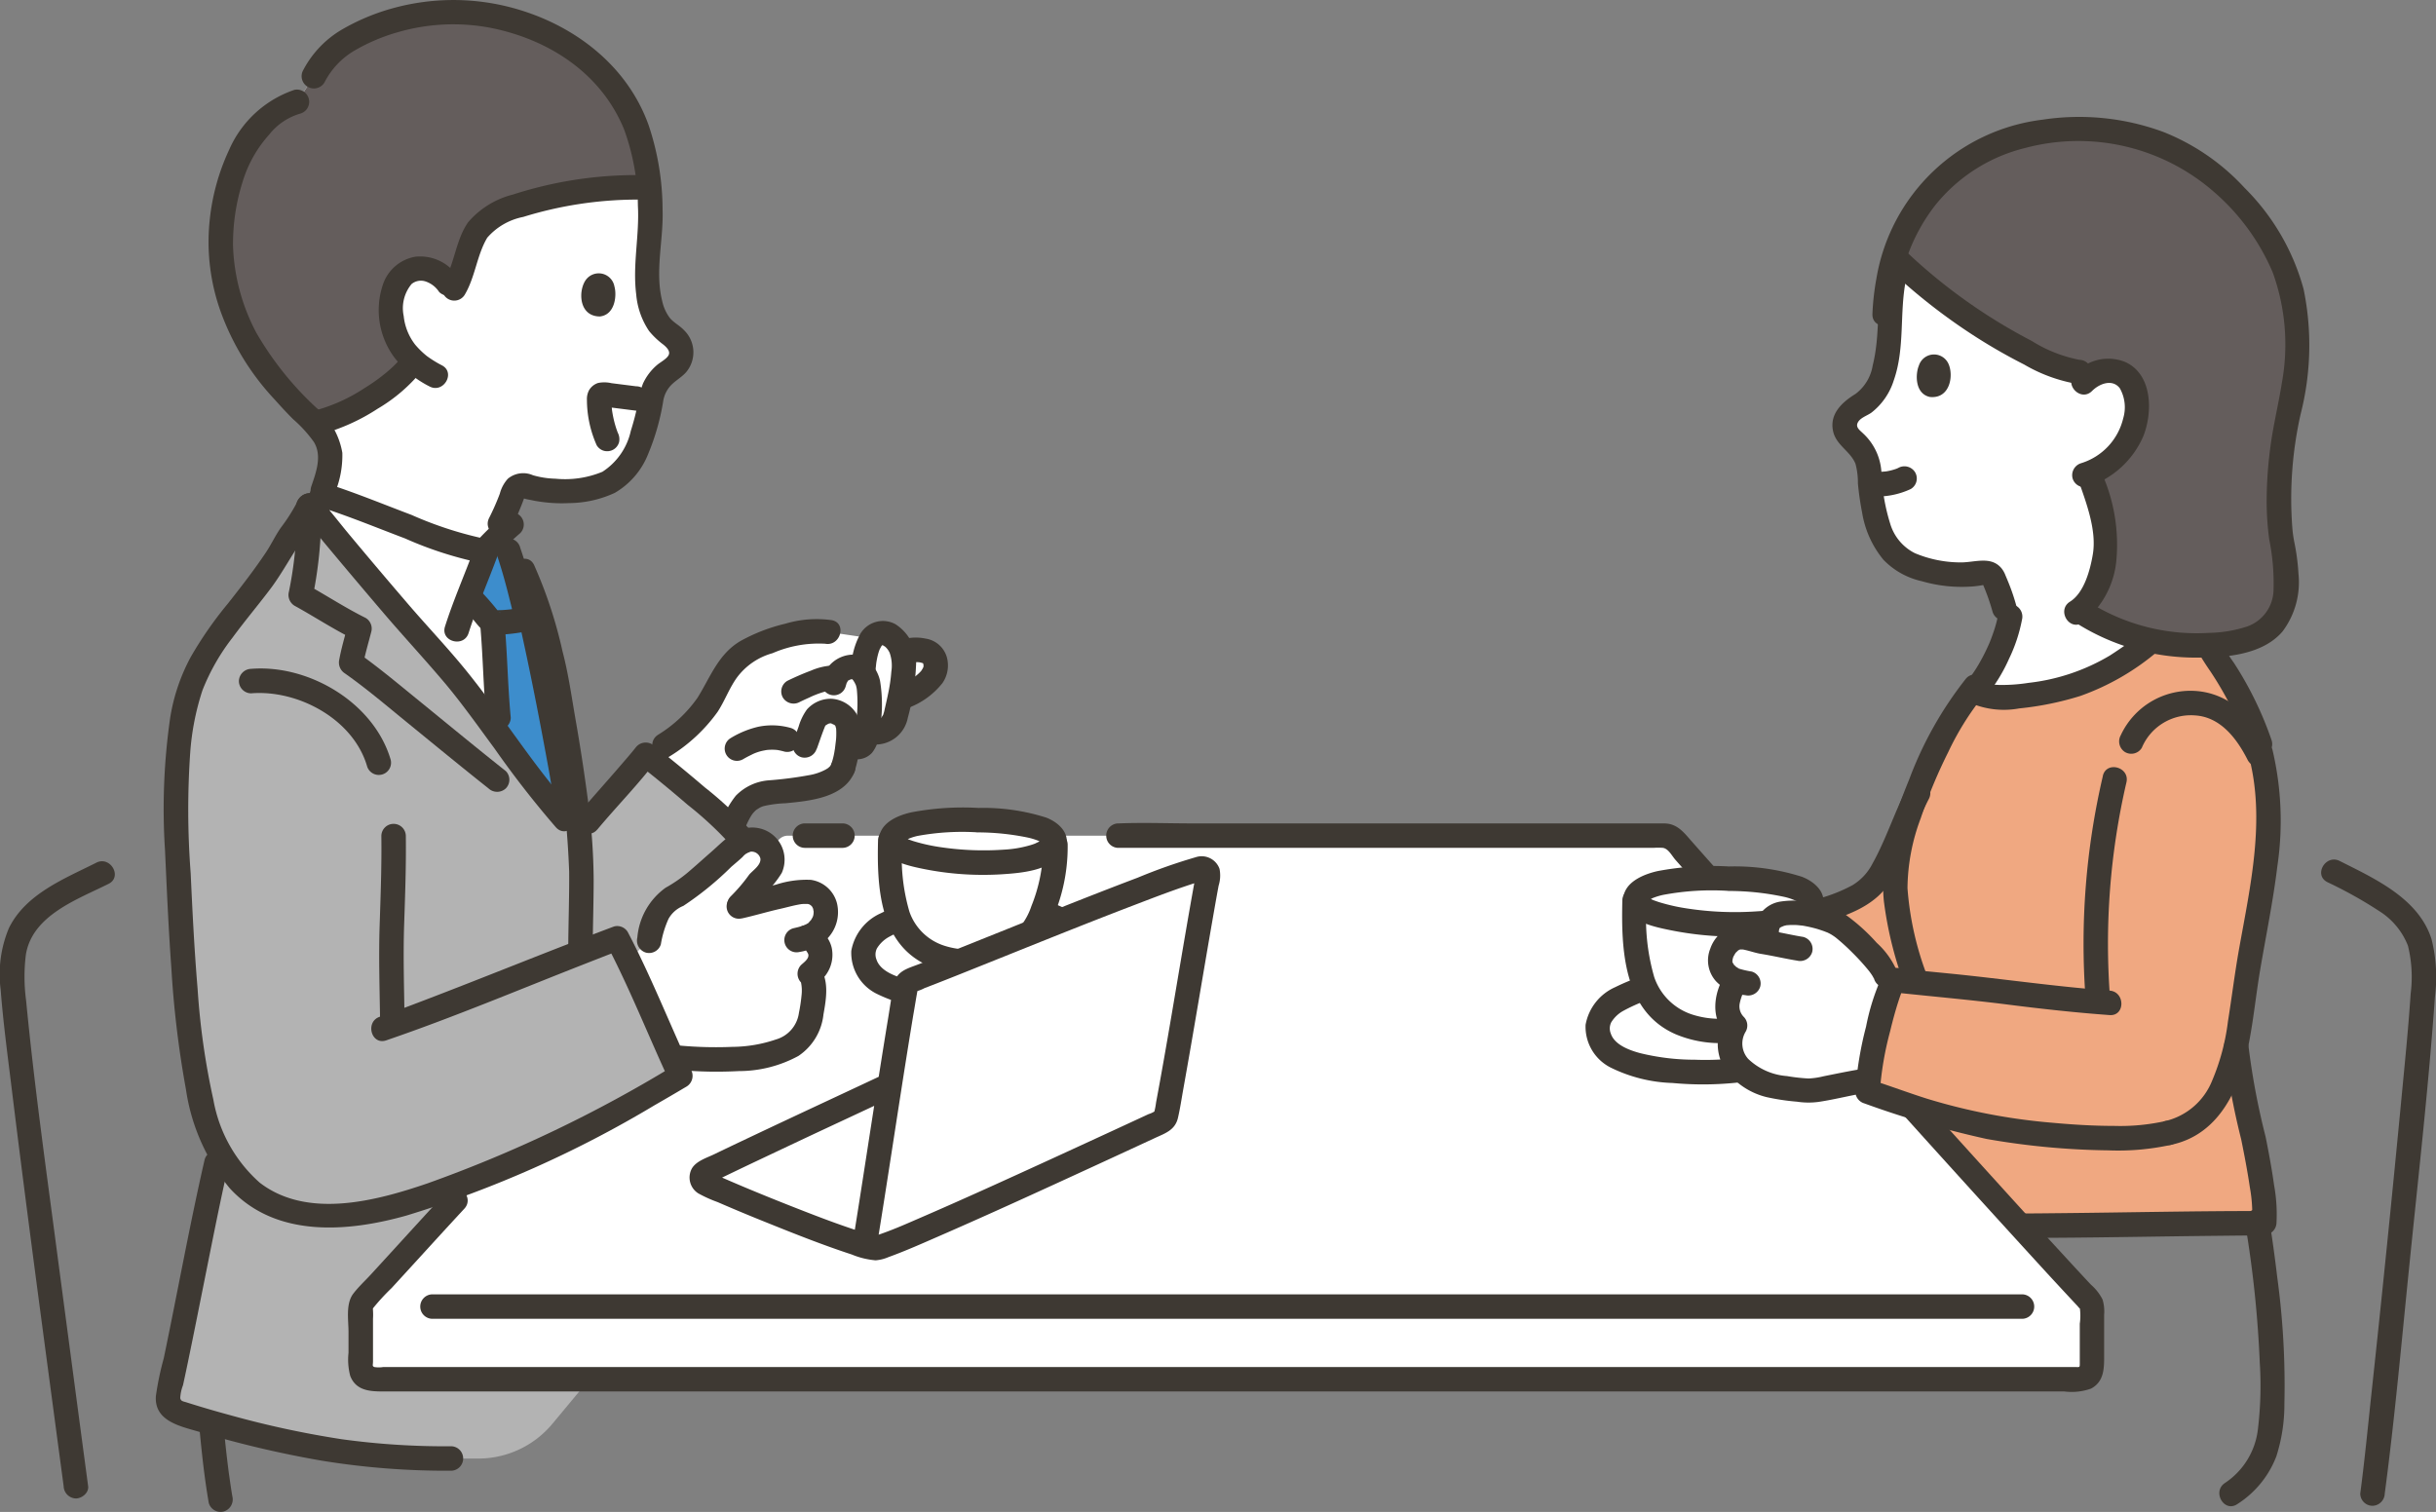 <svg id="グループ_124" data-name="グループ 124" xmlns="http://www.w3.org/2000/svg" width="163.923" height="101.759" viewBox="0 0 163.923 101.759">
  <rect x="0" y="0" width="163.923" height="101.759" fill="#808080" stroke="none"/>
  <path id="パス_1794" data-name="パス 1794" d="M105.721,129.14a60.5,60.5,0,0,0-6.6-5.815c-.457.609-3.295,3.809-3.835,4.462l-.628.759c.121,2.338.084,6.125.079,7.884v.21c1.162-.455,2.054-.8,2.472-.958.4.763.958,1.961,1.569,3.315l.576-3.14a6.4,6.4,0,0,1,.856-2.326c.395-.5,1.121-.713,1.618-1.1,1-.791,1.906-1.676,2.885-2.479a4.921,4.921,0,0,1,1.008-.806" transform="translate(-55.676 -72.537)" fill="#b3b3b3"/>
  <path id="パス_1795" data-name="パス 1795" d="M119.066,112.346c-.393,1.148-2.425,1.467-4.657,1.628-2.027.146-2.316,1.307-2.783,2.308l-.052.114c-1.537-1.515-4.322-3.788-5.589-4.784l1.028-.767c3.978-2.68,2.821-3.734,4.965-5.89a10,10,0,0,1,6.1-1.754l2.934.436a.9.9,0,0,1,.788-.376c.5.029,1.073.622,1.273,1.318l.121-.058c.31-.149,1.709-.276,2.005.427.6,1.43-1.463,2.344-2.163,2.651l-.172.089c-.077.385-.166.761-.248,1.126a1.273,1.273,0,0,1-1.9.934c-.027.194-.058.39-.089.586a.64.64,0,0,1-.675.612l-.566-.163a6.274,6.274,0,0,1-.315,1.562" transform="translate(-62.336 -60.667)" fill="#fff"/>
  <path id="パス_1796" data-name="パス 1796" d="M324.339,65.827c-.662,1.564-5,4.339-5.5,4.6-2.133,1.1-7.516,2.2-8.678,1.143a11.459,11.459,0,0,0,2.286-4.461l-.271-1.071a15.449,15.449,0,0,0-.722-2.018.645.645,0,0,0-.751-.4,8.931,8.931,0,0,1-4.769-.519,3.705,3.705,0,0,1-1.983-1.942,7.806,7.806,0,0,1-.576-1.894,18.484,18.484,0,0,1-.311-2.807,2.976,2.976,0,0,0-.637-1.279c-.5-.572-1.318-1.03-.865-1.983a1.809,1.809,0,0,1,.848-.8c1.8-.908,1.957-3.6,2.072-5.536a13.549,13.549,0,0,1,.546-4.214,37.926,37.926,0,0,0,9.867,6.745,6.693,6.693,0,0,0,2.322.738l1.11.082a2.085,2.085,0,0,1,.377-.12,1.85,1.85,0,0,1,1.557.29,2.708,2.708,0,0,1,.822,2.265l3.259,13.188Z" transform="translate(-177.29 -25.08)" fill="#fff"/>
  <path id="パス_1797" data-name="パス 1797" d="M46.536,210.013a43.2,43.2,0,0,1-7.619-.5,72.336,72.336,0,0,1-10.765-2.588,1.031,1.031,0,0,1-.673-1.246c.709-3.006,2.293-11.474,3.217-15.51H54.314l1.716,14.242-2.713,3.263a6.493,6.493,0,0,1-4.993,2.342H46.536Z" transform="translate(-16.144 -111.849)" fill="#b3b3b3"/>
  <path id="パス_1798" data-name="パス 1798" d="M325.1,127.985c.278-1.315.429-2.65.593-3.783.736-5.09,2.429-10.722,1.052-15.805,0,0-.314-1.16-.509-1.888-1.325-3.216-3.609-5.8-4.328-8.069l-.1-.306-.14.332c-.662,1.564-5,4.339-5.5,4.6-2.2,1.138-7.857,2.266-8.778,1.035a29.787,29.787,0,0,0-4.431,8.84.717.717,0,0,0-.17.131,27.714,27.714,0,0,1-1.654,3.533,4.172,4.172,0,0,1-1.806,1.6,14.068,14.068,0,0,1-2.029.766l-.411.13,1.361.8c.893.526,3.087,2.763,3.263,3.478l.066.269.51.039c.51.056,1,.106,1.478.154l.215,8.516,7,7.853h4.068c2.1,0,9.618-.162,11.66-.162l.474-.033c.228-2.081-1.357-8.38-1.719-10.472a12.364,12.364,0,0,1-.168-1.559Z" transform="translate(-174.621 -57.72)" fill="#f0a881"/>
  <path id="パス_1799" data-name="パス 1799" d="M68.43,157.835c6.961-7.58,15.208-16.714,18.611-20.955a.826.826,0,0,1,.645-.311H146.7a.821.821,0,0,1,.642.307c5.285,6.588,22.278,25,27.955,31.03a.667.667,0,0,1,.147.359c0,.747,0,3.009,0,4.064a.82.82,0,0,1-.818.828H59.764a.821.821,0,0,1-.821-.829c.01-1.24,0-3.212.006-4.068a.646.646,0,0,1,.139-.356c2.025-2.149,5.486-5.871,9.342-10.071Z" transform="translate(-34.668 -80.325)" fill="#fff"/>
  <path id="パス_1800" data-name="パス 1800" d="M48.6,128.012c-.88.337-1.787.666-2.729.989-6.012,2.06-12.707,2.83-15.143-5.172-1.345-4.416-1.66-12.7-1.889-17.64A37.4,37.4,0,0,1,29.3,96.142c.014-.089.125-.428.211-.726,1.056-3.687,4.206-6.309,6.144-9.521.366-.946,1.508-2.106,2.036-3.309-.272-.336,5.582,6.794,9.267,10.856,1.887,2.081,5.8,7.913,7.928,10.23l1.022.932c.205,2.326.049,5.871.042,7.858,0,0,0,.078.005.208,1.159-.453,2.049-.8,2.466-.956.978,1.855,2.861,6.279,4.255,9.268A88.8,88.8,0,0,1,48.6,128.012Z" transform="translate(-16.886 -48.568)" fill="#b3b3b3"/>
  <path id="パス_1801" data-name="パス 1801" d="M62.107,94.527c-.663-.873-1.26-1.625-1.731-2.144-3.011-3.319-7.47-8.687-8.851-10.355.2-.567.419-1.176.469-1.254,2.855.894,8.739,3.46,11,3.824q.537-.6,1.123-1.152l.4,1.144c.128.367.27.834.418,1.36h.6a29.565,29.565,0,0,1,1.975,6.139c.568,3.127,1.311,6.908,1.819,11.639L68.3,102.614c-1.6-1.74-4.2-5.46-6.2-8.087Z" transform="translate(-30.305 -47.51)" fill="#fff"/>
  <path id="パス_1802" data-name="パス 1802" d="M41.218,8.017c-1.05.262-1.733.689-2.952,2.2a10.151,10.151,0,0,0-1.889,4.538c-.979,3.921.357,9.1,3.932,12.752.65.837,1.757,1.733,2.544,2.716a2.876,2.876,0,0,1,.6,1.8,9.808,9.808,0,0,1-.608,2.392c2.832.876,8.792,3.48,11.066,3.844.533-1.037.932-1.81.932-1.81a19.756,19.756,0,0,0,.963-2.268.65.65,0,0,1,.8-.313,8.993,8.993,0,0,0,4.832.053,3.734,3.734,0,0,0,2.217-1.7,7.887,7.887,0,0,0,.8-1.825,18.6,18.6,0,0,0,.648-2.771,3,3,0,0,1,.791-1.2c.568-.512,1.442-.872,1.1-1.88a1.824,1.824,0,0,0-.752-.905c-1.7-1.125-1.525-3.833-1.408-5.786a14.533,14.533,0,0,0,.1-3.172,15.377,15.377,0,0,0-.167-1.854,20.775,20.775,0,0,0-.55-2.5,9.823,9.823,0,0,0-1.183-2.5c-1.684-2.96-5.03-4.832-8.482-5.548A14.206,14.206,0,0,0,44.108,4.194a5.539,5.539,0,0,0-1.77,2.1l-1.12,1.723Z" transform="translate(-21.212 -1.166)" fill="#fff"/>
  <path id="パス_1803" data-name="パス 1803" d="M81.855,104.879c-.94-1.183-2.027-2.658-3.085-4.091-.334-2.364-.361-5.216-.533-7.261,0,0-.016-.186-.037-.434-.25-.146-1.19-1.382-1.427-1.576l-.132-.155c.5-1.319,1.068-2.75,1.249-3.29q.472-.5.976-.975l.424,1.212c.294.841.659,2.2,1.009,3.591.163.009.292.019.292.019.427,1.847,2.394,11.393,2.485,12.674,0,0,.068.943.135,1.886l-.135-.147c-.362-.394-.775-.89-1.221-1.452Z" transform="translate(-45.077 -51.227)" fill="#3d8dcc"/>
  <path id="パス_1804" data-name="パス 1804" d="M36.278,19.725a11.937,11.937,0,0,1,.1-4.968,10.151,10.151,0,0,1,1.889-4.538c1.219-1.511,1.9-1.938,2.952-2.2l.228-.35L42.338,6.3a5.532,5.532,0,0,1,1.77-2.1A14.21,14.21,0,0,1,54.557,2.271c3.452.716,6.8,2.588,8.482,5.548a12.194,12.194,0,0,1,1.183,2.5l.55,2.5a8.858,8.858,0,0,1,.12.967c-3.034-.128-9.315.708-11.227,2.47-.975.974-1.032,3.07-1.981,4.475a2.863,2.863,0,0,0-1.462-1.361,1.862,1.862,0,0,0-1.592.1,2.729,2.729,0,0,0-1.094,2.167,4.679,4.679,0,0,0,1.532,3.833l-.141.192A13.525,13.525,0,0,1,42.59,29.6l-.208.08c-.715-.774-1.546-1.493-2.074-2.174a15.07,15.07,0,0,1-4.03-7.784Z" transform="translate(-21.212 -1.168)" fill="#645d5c"/>
  <path id="パス_1805" data-name="パス 1805" d="M56.382,57.891c.109-.145-.092.109-.131.152-.082.093-.168.185-.256.273-.2.206-.418.4-.64.585a12.933,12.933,0,0,1-1.464,1.041,11.5,11.5,0,0,1-3.353,1.507.824.824,0,0,0,.438,1.588A13.381,13.381,0,0,0,54.8,61.314a10.993,10.993,0,0,0,3-2.592.829.829,0,0,0-.3-1.127.843.843,0,0,0-1.127.3Z" transform="translate(-29.379 -33.81)" fill="#3e3933"/>
  <path id="パス_1806" data-name="パス 1806" d="M67.094,43.137a3.043,3.043,0,0,0-2.77-1.214,2.8,2.8,0,0,0-2.2,1.933,5.354,5.354,0,0,0,.829,4.9,6.908,6.908,0,0,0,2.33,1.9c.938.491,1.772-.93.831-1.422a7.521,7.521,0,0,1-1.021-.632,5.733,5.733,0,0,1-.772-.752,3.757,3.757,0,0,1-.779-1.934,2.546,2.546,0,0,1,.528-2.153.992.992,0,0,1,.973-.165,1.747,1.747,0,0,1,.885.7.828.828,0,0,0,1.165,0,.845.845,0,0,0,0-1.165Z" transform="translate(-36.376 -24.645)" fill="#3e3933"/>
  <path id="パス_1807" data-name="パス 1807" d="M97.206,45.547c.171.581.062,1.916-.981,2.028-1.38-.011-1.456-1.626-.993-2.384a1.074,1.074,0,0,1,1.975.356Z" transform="translate(-55.862 -26.275)" fill="#3e3933"/>
  <path id="パス_1808" data-name="パス 1808" d="M85.281,28.612a26.961,26.961,0,0,0-8.307,1.308,5.86,5.86,0,0,0-3.022,1.864c-.848,1.214-.905,2.8-1.659,4.063a.824.824,0,0,0,1.422.831c.717-1.2.815-2.66,1.521-3.849a4.3,4.3,0,0,1,2.423-1.4,26.033,26.033,0,0,1,7.622-1.167A.824.824,0,0,0,85.281,28.612Z" transform="translate(-42.449 -16.829)" fill="#3e3933"/>
  <path id="パス_1809" data-name="パス 1809" d="M39.818,14.662a7.366,7.366,0,0,0-4.361,4.014,14.7,14.7,0,0,0-1.323,4.838,13.9,13.9,0,0,0,.76,6.1,17.179,17.179,0,0,0,3.592,5.851c.418.465.834.922,1.279,1.363a8.714,8.714,0,0,1,1.389,1.527c.565.928.149,2.042-.174,2.987-.343,1.005,1.247,1.437,1.588.438a6.607,6.607,0,0,0,.5-2.7,5.059,5.059,0,0,0-1.762-3.043,21.5,21.5,0,0,1-4.034-5.051,13.465,13.465,0,0,1-1.559-5.805,13.828,13.828,0,0,1,.657-4.378,8.338,8.338,0,0,1,1.773-3.134,4.13,4.13,0,0,1,2.113-1.422.824.824,0,0,0-.438-1.588Z" transform="translate(-20.032 -8.606)" fill="#3e3933"/>
  <path id="パス_1810" data-name="パス 1810" d="M50.828,5.543a5.243,5.243,0,0,1,1.978-2.115,12.623,12.623,0,0,1,2.9-1.245,13.419,13.419,0,0,1,6.249-.319c3.925.765,7.471,3.036,9.029,6.837a15.355,15.355,0,0,1,.932,5.151c.111,1.995-.367,3.966-.113,5.962a5.191,5.191,0,0,0,.866,2.466,5.458,5.458,0,0,0,.972.922c.2.168.481.435.339.706-.133.253-.554.471-.761.646a3.645,3.645,0,0,0-.96,1.26,6.329,6.329,0,0,0-.354,1.4A17.857,17.857,0,0,1,71.439,29a4.4,4.4,0,0,1-1.91,2.752,6.59,6.59,0,0,1-3.156.467,6.069,6.069,0,0,1-1.518-.233,1.62,1.62,0,0,0-1.686.231,2.391,2.391,0,0,0-.544,1.009,16.179,16.179,0,0,1-.719,1.633c-.479.943.942,1.778,1.422.831.273-.539.516-1.092.74-1.653.075-.189.147-.379.217-.57a.914.914,0,0,0,.052-.143c.042-.264-.149.229-.177.163.038.091.509.154.6.175.243.055.489.093.736.125a9.9,9.9,0,0,0,1.791.073,7.434,7.434,0,0,0,3.073-.687,5.251,5.251,0,0,0,2.254-2.636,15.7,15.7,0,0,0,1-3.5,2,2,0,0,1,.64-1.215c.288-.263.629-.462.892-.754a2.074,2.074,0,0,0-.138-2.857c-.294-.316-.7-.5-.965-.842a2.937,2.937,0,0,1-.494-1.119c-.5-2.011.1-4.112.028-6.143a18,18,0,0,0-.932-5.663C71.15,4.235,67.331,1.461,63.095.43a15.3,15.3,0,0,0-7.581.1A14.374,14.374,0,0,0,51.9,2.048a6.865,6.865,0,0,0-2.5,2.663A.824.824,0,0,0,50.828,5.543Z" transform="translate(-28.991 0)" fill="#3e3933"/>
  <path id="パス_1811" data-name="パス 1811" d="M99.243,62.746l-1.686-.213a2.121,2.121,0,0,0-.9-.014,1.092,1.092,0,0,0-.615.5,1.264,1.264,0,0,0-.136.64,7.555,7.555,0,0,0,.655,3.049.825.825,0,0,0,.492.378A.841.841,0,0,0,97.69,67a.83.83,0,0,0,.378-.492.949.949,0,0,0-.083-.635c-.065-.147.067.172.012.031-.017-.043-.034-.086-.05-.13-.036-.1-.07-.195-.1-.294-.06-.19-.11-.383-.153-.577q-.035-.161-.064-.324c-.009-.05-.016-.1-.025-.151-.027-.16.021.191,0,.018-.022-.2-.041-.4-.048-.6a1.78,1.78,0,0,0,0-.289.4.4,0,0,1-.094.257.424.424,0,0,1-.325.273c-.184.052-.146.018-.046.029.233.026.465.059.7.088l1.453.184a.817.817,0,0,0,.582-.241.823.823,0,0,0,0-1.165.968.968,0,0,0-.582-.241Z" transform="translate(-56.41 -36.744)" fill="#3e3933"/>
  <path id="パス_1812" data-name="パス 1812" d="M181.547,136.173h36.034a4.452,4.452,0,0,1,.629,0c.377.056.6.529.848.81q.812.922,1.629,1.84c.705.794,1.867-.374,1.165-1.165q-.843-.949-1.683-1.9c-.5-.565-.935-1.169-1.75-1.224-.114-.008-.228-.007-.343-.007H186.527c-1.631,0-3.277-.065-4.906,0h-.074a.824.824,0,0,0,0,1.647Z" transform="translate(-106.312 -79.109)" fill="#3e3933"/>
  <path id="パス_1813" data-name="パス 1813" d="M130.424,136.213h2.522a.824.824,0,0,0,0-1.647h-2.522a.824.824,0,1,0,0,1.647" transform="translate(-76.227 -79.148)" fill="#3e3933"/>
  <path id="パス_1814" data-name="パス 1814" d="M69.465,213.13h4.077l8.118,0,11.19,0,13.293,0,14.426,0,14.591,0,13.788,0,12.015,0,9.274,0h6.243a.824.824,0,0,0,0-1.647h-4.519l-8.464,0-11.44,0-13.447,0-14.486,0-14.555,0-13.656,0-11.788,0-8.951,0h-5.71A.824.824,0,0,0,69.465,213.13Z" transform="translate(-40.389 -124.369)" fill="#3e3933"/>
  <path id="パス_1815" data-name="パス 1815" d="M6.479,140.855c-2.155,1.081-4.75,2.1-5.879,4.4A8.053,8.053,0,0,0,.045,149.4c.167,2.175.459,4.345.724,6.51.824,6.733,1.717,13.456,2.614,20.179q.449,3.365.9,6.73a.851.851,0,0,0,.824.824c.4,0,.883-.38.824-.824Q4.916,175.213,3.908,167.6c-.76-5.81-1.589-11.625-2.15-17.459a12,12,0,0,1-.015-3.112c.444-2.652,3.467-3.7,5.567-4.754.948-.475.114-1.9-.831-1.422Z" transform="translate(0 -82.791)" fill="#3e3933"/>
  <path id="パス_1816" data-name="パス 1816" d="M379.688,141.993a28.694,28.694,0,0,1,3.477,1.94,4.822,4.822,0,0,1,1.949,2.345,8.848,8.848,0,0,1,.181,3.225c-.152,2.284-.382,4.564-.6,6.842q-.959,10.072-2.045,20.131c-.238,2.223-.453,4.451-.747,6.668a.827.827,0,0,0,.824.824.845.845,0,0,0,.824-.824c.693-5.211,1.154-10.461,1.689-15.689.6-5.9,1.268-11.813,1.687-17.734a10.545,10.545,0,0,0-.225-3.882c-.868-2.75-3.812-4.075-6.183-5.27-.944-.476-1.779.945-.831,1.422Z" transform="translate(-223.077 -82.622)" fill="#3e3933"/>
  <path id="パス_1817" data-name="パス 1817" d="M155.848,150.8c0-2.18-3.968-3.1-7.1-3.1-3.318,0-7.679,1.259-7.679,3.344,0,2.465,3.7,3.008,7.394,3.008,2.844,0,7.381-.785,7.381-3.25Z" transform="translate(-82.975 -86.873)" fill="#fff"/>
  <path id="パス_1818" data-name="パス 1818" d="M155.495,149.618c-.078-2.826-3.824-3.564-6.011-3.816a14.48,14.48,0,0,0-8.409,1.35,3.432,3.432,0,0,0-1.992,2.534,3.076,3.076,0,0,0,1.673,2.87,10.083,10.083,0,0,0,4.182,1.046,22.038,22.038,0,0,0,4.25-.016c2.3-.252,6.233-.987,6.306-3.968a.824.824,0,0,0-1.647,0,1.131,1.131,0,0,1-.241.688,2.827,2.827,0,0,1-.987.739,9.514,9.514,0,0,1-2.935.831,18.76,18.76,0,0,1-3.246.159,15.4,15.4,0,0,1-3.685-.443c-.743-.2-1.725-.566-1.972-1.315a.916.916,0,0,1,.025-.752,2.18,2.18,0,0,1,.792-.767,11.815,11.815,0,0,1,6.554-1.407,12.783,12.783,0,0,1,3.926.694,4.063,4.063,0,0,1,1.3.717,1.171,1.171,0,0,1,.466.857.824.824,0,0,0,1.647,0Z" transform="translate(-81.798 -85.689)" fill="#3e3933"/>
  <path id="パス_1819" data-name="パス 1819" d="M155.508,140.551a11.945,11.945,0,0,0,1.052-4.907l-.047-.233c.021-.966-2.777-1.333-5.19-1.393-3.04-.075-5.713.231-5.877,1.338-.064,2.479.027,4.156.747,5.635a4.677,4.677,0,0,0,4.471,2.53c2.331,0,3.521-.822,4.346-2.07a6.931,6.931,0,0,0,.5-.9Z" transform="translate(-85.538 -78.819)" fill="#fff"/>
  <path id="パス_1820" data-name="パス 1820" d="M154.565,136.436a10.824,10.824,0,0,1-.792,4.149,4.462,4.462,0,0,1-2.013,2.477,5.465,5.465,0,0,1-3.839.2,3.663,3.663,0,0,1-2.358-2.292,13.007,13.007,0,0,1-.465-4.821.824.824,0,0,0-1.647,0c-.076,3.115.072,6.991,3.377,8.45a7.168,7.168,0,0,0,4.988.21,5.435,5.435,0,0,0,3.089-2.759,12.017,12.017,0,0,0,1.306-5.612.824.824,0,0,0-1.647,0Z" transform="translate(-84.366 -79.609)" fill="#3e3933"/>
  <path id="パス_1821" data-name="パス 1821" d="M150.255,133.66a16.75,16.75,0,0,1,3.423.358,4.552,4.552,0,0,1,.936.325c.115.073.042-.008.04.025-.005.17.013-.565-.014-.312-.007.059,0,.21.016-.024a.325.325,0,0,1-.074.121c.073-.023.118-.1,0-.016-.041.031-.079.072-.118.105.162-.136-.054.024-.121.062-.039.022-.335.155-.154.082-.133.054-.269.1-.407.14a7.65,7.65,0,0,1-1.74.294,19.715,19.715,0,0,1-4.264-.163,12.229,12.229,0,0,1-1.814-.4c-.12-.038-.239-.08-.357-.123-.047-.017-.184-.079-.006,0-.052-.023-.106-.046-.157-.073-.075-.04-.149-.09-.224-.127-.179-.087.1.1-.064-.058a.842.842,0,0,1,.08.139c0-.019,0,.443.023.217-.007.077-.034.063.032.011a3.444,3.444,0,0,1,.937-.348,16.623,16.623,0,0,1,4.029-.237.824.824,0,0,0,0-1.647,18.406,18.406,0,0,0-4.467.3c-.891.2-2.06.679-2.168,1.731-.144,1.408,1.9,1.854,2.912,2.062a20.3,20.3,0,0,0,5.363.375c1.33-.087,3.265-.247,4.093-1.473.705-1.044-.127-1.954-1.109-2.338a13.927,13.927,0,0,0-4.625-.652.824.824,0,0,0,0,1.647Z" transform="translate(-84.469 -77.637)" fill="#3e3933"/>
  <path id="パス_1822" data-name="パス 1822" d="M145.985,158.045c.688-3.632,2.258-13.2,2.735-15.635a.415.415,0,0,0-.521-.475c-3.6,1.029-17.034,6.654-19.512,7.519a.422.422,0,0,0-.286.321c-.294,1.6-.69,4.072-1.09,6.625-3.714,1.772-10.073,4.811-12.44,5.97a.418.418,0,0,0,.054.768c2.7,1.2,10.644,4.373,11.44,4.335.982-.046,15.509-6.8,19.275-8.54a.383.383,0,0,0,.224-.268c.036-.18.077-.388.121-.62Z" transform="translate(-67.429 -83.474)" fill="#fff"/>
  <path id="パス_1823" data-name="パス 1823" d="M125.28,166.059c.675-4.139,1.291-8.288,1.949-12.429q.233-1.465.474-2.93.1-.573.194-1.146.04-.232.082-.463c.006-.032.055-.185.037-.208.021.029-.385.186-.172.181a2.388,2.388,0,0,0,.624-.232q.4-.153.8-.309,1.064-.416,2.125-.843c3.728-1.49,7.446-3.007,11.2-4.442,1.412-.54,2.827-1.088,4.271-1.538.052-.016.311-.058.335-.1s-.468-.465-.456-.477c-.021.019-.009.08-.021.108a1.076,1.076,0,0,0-.039.206q-.085.453-.166.908-.225,1.257-.44,2.515c-.671,3.891-1.3,7.79-2.027,11.67a4.874,4.874,0,0,1-.193.883l.212-.364a1.735,1.735,0,0,1-.524.264l-.746.346-1.671.773q-2.081.961-4.164,1.917c-2.907,1.331-5.816,2.661-8.751,3.93-.907.392-1.667.736-2.662,1.09-.115.041-.232.078-.348.116-.039.013-.086.017-.124.033-.161.07.212-.014.094-.012-.168,0,.218.064.015,0-.08-.024-.166-.036-.247-.057-.257-.065-.511-.144-.764-.225-1.654-.529-3.277-1.165-4.89-1.8q-1.384-.547-2.757-1.12-.577-.241-1.151-.489-.285-.123-.57-.248a2.348,2.348,0,0,0-.637-.284l-.054.655.22-.107.341-.166.721-.348q.781-.376,1.564-.748,1.69-.8,3.385-1.6c1.975-.927,3.954-1.845,5.927-2.775.958-.451.123-1.872-.831-1.422-2.069.974-4.143,1.937-6.212,2.909q-1.686.792-3.37,1.591-.771.367-1.54.738c-.5.243-1.193.447-1.5.945a1.263,1.263,0,0,0,.415,1.687,8.918,8.918,0,0,0,1.31.593q1.612.7,3.241,1.352c1.908.77,3.827,1.534,5.783,2.173a5.355,5.355,0,0,0,1.6.392,2.643,2.643,0,0,0,.858-.211c1.184-.428,2.339-.947,3.492-1.449,3.439-1.5,6.848-3.064,10.255-4.633q2.1-.966,4.193-1.937c.691-.32,1.362-.528,1.554-1.363.148-.643.245-1.3.362-1.952.7-3.892,1.337-7.793,2.018-11.688.116-.661.231-1.323.355-1.983a2.271,2.271,0,0,0,.061-1.131,1.275,1.275,0,0,0-1.612-.78,36.874,36.874,0,0,0-3.888,1.371c-3.648,1.38-7.262,2.851-10.883,4.3-1.317.528-2.632,1.061-3.958,1.565-.694.264-1.389.444-1.565,1.282-.155.738-.259,1.49-.381,2.234-.687,4.178-1.316,8.365-1.973,12.547q-.18,1.147-.365,2.293a.849.849,0,0,0,.575,1.013.83.83,0,0,0,1.013-.575Z" transform="translate(-66.256 -82.328)" fill="#3e3933"/>
  <path id="パス_1824" data-name="パス 1824" d="M116.085,141.65a1.315,1.315,0,0,0-.72-.834c-.652-.294-1.809.1-2.492.249-.769.163-1.851.5-2.769.687.694-.407,1.072-1.23,1.637-1.8.526-.533,1.027-1.035.737-1.861a1.459,1.459,0,0,0-1.523-.884c-.572.062-.925.553-1.349.9-.979.8-1.881,1.688-2.885,2.479-.5.392-1.223.6-1.618,1.1a6.4,6.4,0,0,0-.856,2.326l-1.271,1.176c1.079,1.826,2.369,4.464,3.421,6.7,1.694-.067,3.534.184,4.119.056a14.31,14.31,0,0,0,3.109-.757,4.028,4.028,0,0,0,1.46-1.9c.145-.866.515-2.436-.034-3.058.51-.493.828-.834.723-1.387a1.262,1.262,0,0,0-.885-1.067,1.833,1.833,0,0,0,1.12-1.011,1.591,1.591,0,0,0,.076-1.117Z" transform="translate(-60.567 -80.693)" fill="#fff"/>
  <path id="パス_1825" data-name="パス 1825" d="M32.625,232.67c.152,1.619.332,3.245.61,4.848a.827.827,0,0,0,1.013.575.847.847,0,0,0,.575-1.013c-.039-.223-.073-.446-.107-.67q-.035-.235-.068-.469c-.013-.093-.026-.187-.039-.28s-.006-.045,0,.021c-.007-.057-.015-.114-.023-.172q-.185-1.417-.318-2.84a.841.841,0,0,0-.824-.824.832.832,0,0,0-.824.824Z" transform="translate(-19.187 -136.366)" fill="#3e3933"/>
  <path id="パス_1826" data-name="パス 1826" d="M49.861,80.833q-.072-.089.119.155l-1.294,1c.607.669,1.158,1.4,1.737,2.092q1.94,2.326,3.907,4.63c1.313,1.534,2.679,3.01,3.981,4.545,1.223,1.443,2.317,3,3.439,4.518a65.17,65.17,0,0,0,4.139,5.312c.716.785,1.878-.383,1.165-1.165C64.381,98.987,62.3,95.55,59.8,92.476c-1.222-1.5-2.565-2.912-3.828-4.381q-1.993-2.318-3.951-4.667c-.722-.864-1.409-1.772-2.166-2.606-.616-.679-1.867.247-1.294,1,.046.06.091.12.138.178a.829.829,0,0,0,1.165,0,.843.843,0,0,0,0-1.165Z" transform="translate(-28.474 -47.397)" fill="#3e3933"/>
  <path id="パス_1827" data-name="パス 1827" d="M84.269,97.87c.82,3.553,1.525,7.144,2.177,10.731.07.384.138.769.2,1.154.024.149.047.3.068.449-.037-.256,0,.024.01.12.082,1.05,1.73,1.059,1.647,0a39.7,39.7,0,0,0-.771-4.444q-.611-3.134-1.27-6.257c-.154-.731-.306-1.463-.474-2.192-.238-1.032-1.827-.6-1.588.438Z" transform="translate(-49.55 -56.959)" fill="#3e3933"/>
  <path id="パス_1828" data-name="パス 1828" d="M77.513,89.074c.516,1.49.875,3.039,1.254,4.568l.575-1.013q-.418.082-.839.148c-.25.038.163-.016-.077.01l-.176.019q-.167.017-.336.026t-.319.009l-.156,0c-.044,0-.209-.034-.05.007.037.009.314.126.229.073.23.14.147.123.09.066-.041-.041-.084-.081-.124-.123a18.293,18.293,0,0,0-1.212-1.381.824.824,0,0,0-1.165,1.165c.5.427.831,1.035,1.313,1.483a1.216,1.216,0,0,0,.515.319,2.95,2.95,0,0,0,.845.033,13.175,13.175,0,0,0,1.9-.264.835.835,0,0,0,.575-1.013c-.378-1.529-.737-3.078-1.254-4.568a.824.824,0,1,0-1.588.438Z" transform="translate(-44.095 -51.774)" fill="#3e3933"/>
  <path id="パス_1829" data-name="パス 1829" d="M78.515,101.535c.165,2,.195,4,.385,6a.846.846,0,0,0,.824.824.83.83,0,0,0,.824-.824c-.19-1.995-.22-4-.385-6a.845.845,0,0,0-.824-.824.83.83,0,0,0-.824.824" transform="translate(-46.179 -59.236)" fill="#3e3933"/>
  <path id="パス_1830" data-name="パス 1830" d="M39.866,110.918c3.162-.253,6.876,1.742,7.8,4.912a.824.824,0,0,0,1.588-.438c-1.122-3.837-5.5-6.433-9.391-6.121a.845.845,0,0,0-.824.824.83.83,0,0,0,.824.824Z" transform="translate(-22.963 -64.255)" fill="#3e3933"/>
  <path id="パス_1831" data-name="パス 1831" d="M47.7,83.728a25.967,25.967,0,0,1-.532,4.887.849.849,0,0,0,.378.93c1.33.731,2.6,1.571,3.962,2.244l-.378-.93c-.2.768-.428,1.529-.571,2.31a.868.868,0,0,0,.378.93c1.461,1.027,2.842,2.209,4.243,3.349,1.8,1.469,3.6,2.948,5.421,4.392a.849.849,0,0,0,1.165,0,.829.829,0,0,0,0-1.165c-1.863-1.475-3.7-2.988-5.538-4.488C54.76,95,53.31,93.763,51.765,92.677l.378.93c.142-.781.375-1.542.571-2.31a.837.837,0,0,0-.378-.93c-1.362-.673-2.632-1.512-3.962-2.244l.378.93a28.349,28.349,0,0,0,.591-5.325A.824.824,0,0,0,47.7,83.728Z" transform="translate(-27.729 -48.778)" fill="#3e3933"/>
  <path id="パス_1832" data-name="パス 1832" d="M83.676,92.564c1.433,2.918,1.963,6.247,2.525,9.421a62.669,62.669,0,0,1,1.26,10.387c.013,1.743-.054,3.485-.062,5.229a.824.824,0,0,0,1.647,0c.007-1.576.064-3.151.063-4.727a41.442,41.442,0,0,0-.406-5.465q-.353-2.67-.82-5.322c-.262-1.508-.476-3.05-.866-4.529A30.439,30.439,0,0,0,85.1,91.733c-.467-.951-1.889-.118-1.422.831Z" transform="translate(-49.161 -53.708)" fill="#3e3933"/>
  <path id="パス_1833" data-name="パス 1833" d="M146.79,105.858c-.318.146-.126.051-.026.028.035-.008.07-.015.105-.021.191-.034-.215.021-.058.007a3.174,3.174,0,0,1,.587-.005c.185.018-.178-.032-.054-.008.049.009.1.018.145.03s.093.025.139.04c.175.06-.182-.1-.025-.01l.115.07c.079.047-.17-.157-.087-.065a.423.423,0,0,0,.041.04c.084.07-.12-.2-.043-.052.016.03.058.124,0-.016s-.009-.016,0,.019c.016.05.027.1.04.152.03.123-.019-.238-.008-.056,0,.048,0,.1,0,.143,0,.071-.04.155.018-.111-.007.03-.011.061-.017.091s-.022.079-.034.118c-.05.174.093-.18.019-.04a2.539,2.539,0,0,1-.154.255c-.063.093.072-.091.07-.09a.3.3,0,0,0-.041.05c-.035.042-.072.082-.111.121-.07.072-.145.139-.221.2-.021.018-.044.035-.065.054-.076.064.184-.137.073-.056l-.11.079c-.087.061-.177.119-.267.174a8.623,8.623,0,0,1-1.019.515.824.824,0,0,0-.378.492.841.841,0,0,0,.083.635.83.83,0,0,0,.492.378.954.954,0,0,0,.635-.083,5.273,5.273,0,0,0,2.3-1.666,2.082,2.082,0,0,0,.29-1.777,1.76,1.76,0,0,0-1.441-1.224,3.136,3.136,0,0,0-1.824.166.825.825,0,0,0-.378.492.824.824,0,0,0,1.21.93Z" transform="translate(-85.518 -61.292)" fill="#3e3933"/>
  <path id="パス_1834" data-name="パス 1834" d="M140.748,104.6c.012-.124.025-.247.04-.37-.028.226,0,0,.008-.035.014-.079.028-.158.044-.236a4.212,4.212,0,0,1,.118-.447c.019-.056.077-.2.017-.067.037-.084.086-.16.126-.241.071-.148-.089.088.025-.041.027-.03.142-.189.019-.035a.818.818,0,0,1,.105-.061q-.14.056-.052.028c.06-.015.04-.015-.06,0a.979.979,0,0,1,.139,0c-.15-.013.049.067-.051,0,0,0,.2.143.117.072a1.187,1.187,0,0,1,.343.455,2.615,2.615,0,0,1,.108,1.25,10.95,10.95,0,0,1-.227,1.533c-.058.284-.123.566-.187.849-.027.117-.051.237-.081.354,0,0-.082.241-.033.131-.02.045-.156.247-.124.208-.015.018-.182.166-.106.11-.014.011-.21.1-.125.072q-.15.036-.047.015a1.009,1.009,0,0,1-.187-.011.829.829,0,0,0-.824.824.842.842,0,0,0,.824.824,2.213,2.213,0,0,0,2.224-1.793,15.891,15.891,0,0,0,.556-3.554,3.022,3.022,0,0,0-1.4-2.76,1.766,1.766,0,0,0-2.361.676,5.023,5.023,0,0,0-.6,2.256.83.83,0,0,0,.824.824.841.841,0,0,0,.824-.824Z" transform="translate(-81.814 -59.671)" fill="#3e3933"/>
  <path id="パス_1835" data-name="パス 1835" d="M136.374,113.991a1.374,1.374,0,0,0,1.28-.4,2.311,2.311,0,0,0,.5-1.4,9.916,9.916,0,0,0,.047-3.462c-.187-.853-.933-1.814-1.882-1.754a2.165,2.165,0,0,0-2.011,1.67.824.824,0,1,0,1.588.438s.084-.26.026-.118a1.907,1.907,0,0,1,.1-.194l.039-.057c-.054.07-.062.083-.023.04,0-.049.124-.1,0-.014.048-.033.107-.058.154-.092-.125.092-.064.023.023,0,.047-.014.1-.019.144-.033.093-.027-.166,0-.012.006.1,0,.192.037,0-.018-.106-.051-.131-.06-.075-.028s.035.017-.043-.041c.042.037.082.077.121.117s.1.124.031.031c.043.062.084.126.121.192.01.018.108.234.044.07a1.736,1.736,0,0,1,.091.35,9.326,9.326,0,0,1-.042,2.216c-.034.315-.12.631-.148.974-.008.1.051-.111-.014.021q.1-.115.035-.052t.062-.043c-.153.079.176-.038.024-.006l.139-.016q-.133,0,.118.021a.824.824,0,1,0-.438,1.588Z" transform="translate(-78.982 -62.915)" fill="#3e3933"/>
  <path id="パス_1836" data-name="パス 1836" d="M119.583,120.835c.144-.084.29-.165.439-.24l.163-.08c.042-.02.28-.145.073-.037a3.137,3.137,0,0,1,.78-.247c.063-.013.126-.024.19-.035q.137-.02-.055.007l.11-.01a3.415,3.415,0,0,1,.39-.009c.076,0,.151.01.227.015.17.011-.172-.035.012,0,.16.031.318.064.475.109a.824.824,0,0,0,.438-1.588,4.612,4.612,0,0,0-2.17-.089,6.306,6.306,0,0,0-1.9.78.824.824,0,0,0,.831,1.422Z" transform="translate(-69.605 -69.723)" fill="#3e3933"/>
  <path id="パス_1837" data-name="パス 1837" d="M131.144,117.566c.119-.328.23-.658.35-.985.061-.167.125-.334.192-.5l.055-.134q-.068.152-.016.053.069-.105-.052.061c.02-.023.04-.045.062-.066s.046-.042.07-.062c-.105.079-.122.093-.051.044l.17-.1q.119-.055-.063.025c.03-.012.06-.022.09-.031.056-.018.123-.022.176-.043q-.223.026-.095.015a.677.677,0,0,1,.077,0q-.238-.04-.116-.015l.105.028c.034.01.068.021.1.033q.125.047-.053-.026c.026.035.135.068.175.092s.054.035.08.054c-.1-.082-.122-.095-.057-.038a.916.916,0,0,1,.065.067q.083.1-.042-.055c.018.027.034.054.049.082q.057.117-.022-.061a.96.96,0,0,0,.052.189c.014.084.01.056-.01-.084,0,.034.007.068.009.1.005.074.008.147.01.221,0,.143,0,.287-.01.43s-.035.315-.053.472c-.01.086-.021.173-.031.259s-.011.084,0-.032c-.006.041-.012.081-.018.122a4.839,4.839,0,0,1-.236.944.828.828,0,0,0,.575,1.013.845.845,0,0,0,1.013-.575,8.638,8.638,0,0,0,.367-1.968,3.246,3.246,0,0,0-.207-1.819,2.13,2.13,0,0,0-1.718-1.079,2.157,2.157,0,0,0-1.651.713,3.763,3.763,0,0,0-.567,1.169c-.128.347-.246.7-.372,1.045a.828.828,0,0,0,.575,1.013.845.845,0,0,0,1.013-.575Z" transform="translate(-76.179 -67.168)" fill="#3e3933"/>
  <path id="パス_1838" data-name="パス 1838" d="M125.174,124.09c.061-.164-.014.022-.039.058-.1.151.072-.061-.049.06-.023.022-.171.154-.064.071a1.919,1.919,0,0,1-.242.154,3.561,3.561,0,0,1-.974.346,25.686,25.686,0,0,1-2.855.372,3.459,3.459,0,0,0-2.2,1.036,6.283,6.283,0,0,0-.935,1.642.847.847,0,0,0,.3,1.127.83.83,0,0,0,1.127-.3c.127-.275.24-.556.378-.825.065-.126.135-.247.211-.366.012-.019.152-.194.041-.062.047-.056.1-.11.147-.161a1.692,1.692,0,0,1,.167-.149c-.123.093.066-.035.093-.05a1.226,1.226,0,0,1,.423-.177,7.72,7.72,0,0,1,1.388-.174c1.642-.158,4-.367,4.674-2.168a.83.83,0,0,0-.575-1.013.842.842,0,0,0-1.013.575Z" transform="translate(-69.239 -72.63)" fill="#3e3933"/>
  <path id="パス_1839" data-name="パス 1839" d="M128.907,111.215q.419-.206.85-.387l-.2.083a6.506,6.506,0,0,1,1.606-.524l-.219.029a1.3,1.3,0,0,1,.15-.01.824.824,0,0,0,0-1.647,4.26,4.26,0,0,0-1.446.351c-.535.2-1.062.43-1.576.682a.829.829,0,0,0-.3,1.127.845.845,0,0,0,1.127.3Z" transform="translate(-75.09 -63.969)" fill="#3e3933"/>
  <path id="パス_1840" data-name="パス 1840" d="M95.645,127.213c1.3-1.56,2.735-3.013,3.964-4.629l-1.294.167c1.16.9,2.3,1.84,3.414,2.8a23.514,23.514,0,0,1,3.183,3.019.828.828,0,0,0,1.165,0,.843.843,0,0,0,0-1.165,23.464,23.464,0,0,0-3.183-3.019c-1.118-.956-2.254-1.892-3.414-2.8a.845.845,0,0,0-1.294.167c.183-.241-.142.17-.2.238q-.233.279-.47.553-.561.654-1.128,1.3c-.638.732-1.288,1.455-1.909,2.2-.673.81.486,1.981,1.165,1.165Z" transform="translate(-55.451 -71.381)" fill="#3e3933"/>
  <path id="パス_1841" data-name="パス 1841" d="M105.694,143.076a6.836,6.836,0,0,1,.514-1.7,1.975,1.975,0,0,1,.994-.869,21.085,21.085,0,0,0,3.232-2.634c.256-.219.513-.433.759-.662a1.088,1.088,0,0,1,.514-.35.611.611,0,0,1,.683.457c.053.435-.5.792-.75,1.078a11.385,11.385,0,0,1-1.247,1.467.829.829,0,0,0,0,1.165.842.842,0,0,0,1.165,0,8.98,8.98,0,0,0,1.164-1.368,7.159,7.159,0,0,0,1.105-1.373,2.165,2.165,0,0,0-1.5-3c-1.407-.318-2.325.786-3.285,1.622-.535.466-1.058.945-1.6,1.4a9.647,9.647,0,0,1-1.433.976,4.6,4.6,0,0,0-1.9,3.352.845.845,0,0,0,.575,1.013.831.831,0,0,0,1.013-.575Z" transform="translate(-61.221 -79.536)" fill="#3e3933"/>
  <path id="パス_1842" data-name="パス 1842" d="M119.736,146.359c.873-.195,1.729-.455,2.6-.65.363-.081.722-.183,1.087-.257.1-.02.2-.039.3-.054.059-.009.057-.009-.007,0,.055-.006.11-.01.166-.013.093,0,.184,0,.278,0q.093.007-.033-.008a1.244,1.244,0,0,1,.138.033c.087.03.087.029,0,0l.066.037q.12.081.013,0a1.253,1.253,0,0,1,.1.1c.117.113-.02-.077.039.061a1.376,1.376,0,0,1,.065.125q-.057-.133-.01,0c0,.03.041.252.024.058.008.095,0,.188,0,.282-.007-.163,0,0-.016.059-.012.045-.025.09-.041.134q.065-.144-.011.017c-.043.077-.085.154-.135.227.071-.1-.107.109-.128.132-.109.118.084-.034-.061.049-.081.046-.159.092-.243.134.126-.064.011,0-.055.018s-.149.048-.224.068c-.156.044-.315.079-.473.117a.824.824,0,0,0,.438,1.588,3.589,3.589,0,0,0,1.863-.891,2.565,2.565,0,0,0,.665-2.363,2.12,2.12,0,0,0-1.767-1.6,6.618,6.618,0,0,0-2.348.325c-.915.213-1.818.475-2.735.68a.824.824,0,0,0,.438,1.588Z" transform="translate(-69.814 -84.545)" fill="#3e3933"/>
  <path id="パス_1843" data-name="パス 1843" d="M118.518,152.81c-.364-.042-.1-.065-.064.04s.159.213.166.342c.014.274-.32.5-.5.671a.847.847,0,0,0,0,1.165,2.665,2.665,0,0,1,.039.856,11,11,0,0,1-.179,1.2,2.159,2.159,0,0,1-1.539,1.783,9.291,9.291,0,0,1-2.941.5,26.834,26.834,0,0,1-3.491-.083.83.83,0,0,0-.824.824.841.841,0,0,0,.824.824,28.181,28.181,0,0,0,3.933.065,8.385,8.385,0,0,0,4-1.016,3.851,3.851,0,0,0,1.691-2.8c.2-1.119.407-2.359-.345-3.317v1.165a2.3,2.3,0,0,0,.9-2.329,2.014,2.014,0,0,0-1.67-1.536.828.828,0,0,0-.824.824.843.843,0,0,0,.824.824Z" transform="translate(-64.22 -88.909)" fill="#3e3933"/>
  <path id="パス_1844" data-name="パス 1844" d="M35.845,81.021a11.9,11.9,0,0,1-1.174,1.885c-.387.546-.662,1.148-1.029,1.7-.8,1.193-1.672,2.316-2.561,3.443a25.639,25.639,0,0,0-2.5,3.6,12.848,12.848,0,0,0-1.38,4.1,43.074,43.074,0,0,0-.344,8.917c.121,2.632.234,5.265.425,7.893a67.545,67.545,0,0,0,.983,8.181,13.517,13.517,0,0,0,2.94,6.645c3.065,3.355,7.91,2.971,11.9,1.845a74.912,74.912,0,0,0,16.681-7.417q1.088-.624,2.167-1.265a.846.846,0,0,0,.3-1.127c-1.432-3.077-2.679-6.259-4.255-9.268a.827.827,0,0,0-.93-.378c-4.325,1.622-8.6,3.38-12.917,5.024-.945.36-1.89.724-2.847,1.052-1,.341-.569,1.933.438,1.588,4.5-1.541,8.912-3.4,13.344-5.138.806-.315,1.61-.634,2.42-.938l-.93-.378c1.576,3.008,2.822,6.191,4.255,9.268l.3-1.127a89.491,89.491,0,0,1-16.611,7.938c-3.456,1.182-8.085,2.423-11.291-.047a9.708,9.708,0,0,1-3.118-5.579,49.081,49.081,0,0,1-1.061-7.454c-.219-2.6-.348-5.2-.467-7.8a55.88,55.88,0,0,1-.03-8.127,17.432,17.432,0,0,1,.822-4.176,14.3,14.3,0,0,1,2.025-3.548c.828-1.129,1.735-2.2,2.576-3.319.8-1.072,1.4-2.247,2.172-3.335a11.47,11.47,0,0,0,1.126-1.818.847.847,0,0,0-.3-1.127.83.83,0,0,0-1.127.3Z" transform="translate(-15.752 -47.419)" fill="#3e3933"/>
  <path id="パス_1845" data-name="パス 1845" d="M62.1,135.432c.026,2-.047,4.006-.114,6.008-.072,2.159,0,4.308.029,6.466a.824.824,0,0,0,1.647,0c-.027-2.159-.1-4.308-.029-6.466.067-2,.14-4,.114-6.008a.824.824,0,0,0-1.647,0" transform="translate(-36.438 -79.188)" fill="#3e3933"/>
  <path id="パス_1846" data-name="パス 1846" d="M45.362,208.033a51.05,51.05,0,0,1-7.4-.474,64.306,64.306,0,0,1-7.466-1.608q-1.012-.273-2.015-.575-.486-.147-.969-.3c-.207-.067-.376-.067-.414-.29a2.857,2.857,0,0,1,.186-.86q.145-.658.282-1.318c.444-2.125.864-4.254,1.291-6.382.469-2.335.929-4.673,1.46-7,.236-1.032-1.352-1.473-1.588-.438-1.009,4.42-1.812,8.885-2.739,13.322a19.86,19.86,0,0,0-.53,2.54c-.123,1.7,1.654,2.037,2.915,2.411a70.5,70.5,0,0,0,8.252,1.943,52.1,52.1,0,0,0,8.737.674A.824.824,0,0,0,45.362,208.033Z" transform="translate(-14.97 -110.694)" fill="#3e3933"/>
  <path id="パス_1847" data-name="パス 1847" d="M161.688,180.6q4.712,5.23,9.464,10.424.874.949,1.753,1.893l.345.369c.032.035.208.264.15.117a3.721,3.721,0,0,1,0,1.072q0,1.281,0,2.563c0,.413.03.354-.331.354H59.232a1.892,1.892,0,0,1-.594,0c-.16-.076-.091-.111-.09-.382q0-.725,0-1.45,0-.709,0-1.418a4.234,4.234,0,0,0,0-.546c0-.036-.01-.172-.009-.18-.015.087-.052.113.026,0a14.738,14.738,0,0,1,1.237-1.342q.854-.932,1.707-1.866c1.059-1.159,2.116-2.32,3.184-3.471.72-.776-.442-1.944-1.165-1.165-1.121,1.209-2.231,2.428-3.343,3.645q-.884.967-1.769,1.933c-.395.43-.846.844-1.2,1.31-.513.678-.316,1.769-.316,2.571q0,.7,0,1.4a4.3,4.3,0,0,0,.116,1.559c.406,1.046,1.416,1.046,2.348,1.046h113a3.862,3.862,0,0,0,1.8-.195c.921-.5.875-1.45.875-2.358q0-1.308,0-2.615a2.757,2.757,0,0,0-.107-1.022,3.333,3.333,0,0,0-.783-1q-.9-.96-1.786-1.928-2.231-2.423-4.442-4.866-2.544-2.8-5.077-5.618c-.711-.789-1.873.378-1.165,1.165Z" transform="translate(-33.448 -105.385)" fill="#3e3933"/>
  <path id="パス_1848" data-name="パス 1848" d="M275.831,162.88c0-2.18-3.968-3.1-7.1-3.1-3.318,0-7.679,1.259-7.679,3.344,0,2.465,3.7,3.008,7.394,3.008,2.844,0,7.381-.785,7.381-3.25Z" transform="translate(-153.546 -93.978)" fill="#fff"/>
  <path id="パス_1849" data-name="パス 1849" d="M275.479,161.7c-.078-2.826-3.824-3.564-6.011-3.816a14.48,14.48,0,0,0-8.409,1.35,3.432,3.432,0,0,0-1.992,2.534,3.076,3.076,0,0,0,1.673,2.87,10.083,10.083,0,0,0,4.182,1.046,22.038,22.038,0,0,0,4.25-.016c2.3-.252,6.233-.987,6.306-3.968a.824.824,0,0,0-1.647,0,1.132,1.132,0,0,1-.241.688,2.827,2.827,0,0,1-.987.739,9.515,9.515,0,0,1-2.935.831,18.763,18.763,0,0,1-3.246.159,15.4,15.4,0,0,1-3.685-.443c-.743-.2-1.725-.566-1.972-1.315a.916.916,0,0,1,.025-.752,2.18,2.18,0,0,1,.792-.767,11.815,11.815,0,0,1,6.554-1.407,12.784,12.784,0,0,1,3.926.694,4.064,4.064,0,0,1,1.3.717,1.171,1.171,0,0,1,.466.857.824.824,0,0,0,1.647,0Z" transform="translate(-152.37 -92.794)" fill="#3e3933"/>
  <path id="パス_1850" data-name="パス 1850" d="M277.885,150.616a12.851,12.851,0,0,0,1.131-5.278l-.05-.251c.022-1.039-2.987-1.434-5.582-1.5-3.27-.081-6.145.249-6.32,1.439-.069,2.666.029,4.47.8,6.061a5.03,5.03,0,0,0,4.808,2.721c2.506,0,3.787-.884,4.674-2.227a7.48,7.48,0,0,0,.536-.967Z" transform="translate(-157.069 -84.449)" fill="#fff"/>
  <path id="パス_1851" data-name="パス 1851" d="M277.022,146.274a11.64,11.64,0,0,1-.872,4.526,4.8,4.8,0,0,1-2.224,2.679,5.974,5.974,0,0,1-4.137.192,4,4,0,0,1-2.573-2.519,14.181,14.181,0,0,1-.5-5.189.824.824,0,0,0-1.647,0c-.08,3.291.056,7.47,3.562,9.018a7.678,7.678,0,0,0,5.346.239,5.758,5.758,0,0,0,3.27-2.893,12.821,12.821,0,0,0,1.422-6.053A.824.824,0,0,0,277.022,146.274Z" transform="translate(-155.898 -85.383)" fill="#3e3933"/>
  <path id="パス_1852" data-name="パス 1852" d="M272.311,143.233a17.77,17.77,0,0,1,3.755.4,3.886,3.886,0,0,1,1.009.38c.162.129,0,.02.015,0l.034.058a.371.371,0,0,1-.036-.338c-.005.047-.081.224.018-.023a.515.515,0,0,1-.1.161c.2-.18-.073.049-.12.089.177-.15-.062.031-.117.063s-.385.182-.209.111a4.849,4.849,0,0,1-.477.162,8.192,8.192,0,0,1-1.829.306,21.218,21.218,0,0,1-4.658-.18,12.915,12.915,0,0,1-1.965-.438c-.109-.035-.216-.075-.324-.112-.037-.013-.234-.1-.035-.011-.053-.023-.106-.046-.157-.073-.091-.048-.178-.106-.269-.152-.179-.091.109.12-.063-.058-.1-.105.106.178.042.056-.087-.167.044.176.023.055,0,0-.008.431.023.215-.011.075-.034.058.025,0a1.388,1.388,0,0,1,.349-.207,4.309,4.309,0,0,1,.668-.2,17.667,17.667,0,0,1,4.4-.268.824.824,0,0,0,0-1.647,19.791,19.791,0,0,0-4.772.313c-.952.215-2.294.751-2.318,1.923-.028,1.406,2.11,1.838,3.133,2.046a21.807,21.807,0,0,0,5.709.4c1.408-.091,3.49-.255,4.366-1.56.729-1.086-.145-2.019-1.161-2.419a14.886,14.886,0,0,0-4.957-.7.824.824,0,0,0,0,1.647Z" transform="translate(-155.995 -83.268)" fill="#3e3933"/>
  <path id="パス_1853" data-name="パス 1853" d="M281.7,156.223a1.964,1.964,0,0,1-.053-1.377,4.25,4.25,0,0,1,.486-1.123,1.687,1.687,0,0,1-.962-.834,1.652,1.652,0,0,1,.8-1.977c.591-.311,1.378.116,2.024.212.1.015.206.033.315.052-.913-3.094,3.578-1.888,4.628-1.269.893.526,3.087,2.763,3.263,3.478l.245,1a32.1,32.1,0,0,0-1.4,6.052,39.69,39.69,0,0,1-4.244.7,13.355,13.355,0,0,1-2.94-.53,4.457,4.457,0,0,1-1.848-1.455,2.53,2.53,0,0,1,.049-2.4,1.393,1.393,0,0,1-.369-.528Z" transform="translate(-165.31 -87.727)" fill="#fff"/>
  <path id="パス_1854" data-name="パス 1854" d="M329.5,199.721c4.4,0,8.81-.1,13.214-.142.838-.009,1.676-.02,2.514-.02a.824.824,0,0,0,0-1.647c-4.395,0-8.79.1-13.184.143-.848.009-1.7.02-2.544.02a.824.824,0,0,0,0,1.647" transform="translate(-193.333 -116.406)" fill="#3e3933"/>
  <path id="パス_1855" data-name="パス 1855" d="M355.649,97.969a20.4,20.4,0,0,0,2.263,4.267,22.689,22.689,0,0,1,2.517,5.053c.317,1.008,1.908.577,1.588-.438a23.544,23.544,0,0,0-2.536-5.207,20.145,20.145,0,0,1-2.244-4.113C356.909,96.528,355.318,96.957,355.649,97.969Z" transform="translate(-209.157 -57.03)" fill="#3e3933"/>
  <path id="パス_1856" data-name="パス 1856" d="M321.444,104.351a5.7,5.7,0,0,0,3.253.357,20.711,20.711,0,0,0,4.121-.841,16.589,16.589,0,0,0,5.222-3.02,8.042,8.042,0,0,0,2.546-2.655.848.848,0,0,0-.3-1.127.83.83,0,0,0-1.127.3,6.3,6.3,0,0,1-1.853,1.976,28.91,28.91,0,0,1-2.508,1.808,13.642,13.642,0,0,1-5.468,1.838,11.554,11.554,0,0,1-1.907.141c-.205,0-.539-.026-.64-.044s-.224-.048-.335-.077c-.18-.047.007.028-.176-.072-.93-.51-1.762.912-.831,1.422Z" transform="translate(-188.825 -57.028)" fill="#3e3933"/>
  <path id="パス_1857" data-name="パス 1857" d="M347.8,116.728a3.581,3.581,0,0,1,3.569-2.178c1.727.1,2.827,1.566,3.544,2.983.478.946,1.9.113,1.422-.831-1-1.982-2.631-3.663-4.966-3.8a5.171,5.171,0,0,0-4.992,2.994.846.846,0,0,0,.3,1.127.83.83,0,0,0,1.127-.3" transform="translate(-203.672 -66.401)" fill="#3e3933"/>
  <path id="パス_1858" data-name="パス 1858" d="M358.549,122.126c1.123,4.261.107,8.7-.651,12.934-.293,1.636-.493,3.283-.756,4.923a14.764,14.764,0,0,1-1.074,4.005,4.509,4.509,0,0,1-3.166,2.7c-1.036.223-.6,1.811.438,1.588,3.292-.708,4.641-3.9,5.222-6.893.314-1.618.475-3.261.75-4.885.394-2.323.873-4.631,1.156-6.971a20.856,20.856,0,0,0-.33-7.838A.824.824,0,0,0,358.549,122.126Z" transform="translate(-207.22 -71.231)" fill="#3e3933"/>
  <path id="パス_1859" data-name="パス 1859" d="M341.758,125.967a49.629,49.629,0,0,0-1.163,14.984c.074,1.051,1.722,1.06,1.647,0a48.116,48.116,0,0,1,1.1-14.547c.244-1.031-1.344-1.471-1.588-.438" transform="translate(-200.251 -73.745)" fill="#3e3933"/>
  <path id="パス_1860" data-name="パス 1860" d="M364.388,198.661a74.977,74.977,0,0,1,.969,9.281,24.479,24.479,0,0,1-.125,4.486,5.028,5.028,0,0,1-2.221,3.619c-.878.586-.053,2.013.832,1.422a6.607,6.607,0,0,0,2.629-3.216,11.467,11.467,0,0,0,.542-3.54,53.932,53.932,0,0,0-.479-8.5c-.158-1.335-.34-2.667-.557-3.994a.83.83,0,0,0-1.013-.575.843.843,0,0,0-.575,1.013Z" transform="translate(-213.293 -116.235)" fill="#3e3933"/>
  <path id="パス_1861" data-name="パス 1861" d="M363.419,170.016a48.731,48.731,0,0,0,1.147,6.2c.217,1.07.423,2.143.582,3.224a9.936,9.936,0,0,1,.146,2.384.829.829,0,0,0,.824.824.841.841,0,0,0,.824-.824,10.9,10.9,0,0,0-.163-2.526c-.151-1.091-.354-2.175-.57-3.255a48.35,48.35,0,0,1-1.142-6.031c-.073-1.052-1.721-1.06-1.647,0" transform="translate(-213.752 -99.533)" fill="#3e3933"/>
  <path id="パス_1862" data-name="パス 1862" d="M313.264,110.54a25.055,25.055,0,0,0-3.809,6.768c-1.063,2.592-1.988,5.357-1.707,8.195a25.133,25.133,0,0,0,1.38,5.614c.341,1,1.932.569,1.588-.438a20.733,20.733,0,0,1-1.378-6.042,13.621,13.621,0,0,1,.892-4.714,34.081,34.081,0,0,1,1.849-4.446,18.848,18.848,0,0,1,2.349-3.772c.681-.8-.479-1.975-1.165-1.165Z" transform="translate(-180.979 -64.856)" fill="#3e3933"/>
  <path id="パス_1863" data-name="パス 1863" d="M296.292,152a5.476,5.476,0,0,0-1.4-1.991,12.77,12.77,0,0,0-2.066-1.868,5.7,5.7,0,0,0-1.831-.736,6.1,6.1,0,0,0-2.57-.171,2.058,2.058,0,0,0-1.758,1.954.824.824,0,1,0,1.647,0q.012-.151,0,0a1.181,1.181,0,0,1,.033-.13q.047-.133-.011.021a1.069,1.069,0,0,1,.062-.1c-.168.1.021-.009.071-.051-.165.14.044-.009.09-.033-.187.1.058-.014.107-.028a2.183,2.183,0,0,1,.271-.055c-.2.029.11,0,.147,0,.1,0,.206,0,.308,0s.212.012.317.022l.16.018c-.085-.012-.078-.01.022,0q.318.053.632.129c.2.049.392.1.585.167.088.029.176.059.263.091.041.015.308.125.1.033a3.233,3.233,0,0,1,.36.178c.068.04.133.086.2.13l.111.081q-.1-.082.012.01a13.865,13.865,0,0,1,1.1,1,15.356,15.356,0,0,1,1.049,1.146l.108.135q-.066-.087.019.027c.057.078.113.156.165.238s.076.147.124.209c.092.123-.052-.178,0,.016a.824.824,0,0,0,1.588-.438Z" transform="translate(-168.606 -86.556)" fill="#3e3933"/>
  <path id="パス_1864" data-name="パス 1864" d="M285.51,151.982c-.774-.124-1.538-.307-2.311-.435a6.556,6.556,0,0,0-2.326-.332,2.43,2.43,0,0,0-1.644,1.566,2.1,2.1,0,0,0,.4,2.193,3.073,3.073,0,0,0,1.952.923.843.843,0,0,0,1.013-.575.834.834,0,0,0-.575-1.013,6.094,6.094,0,0,1-.84-.191c-.187-.062.133.083-.039-.02-.032-.019-.262-.175-.114-.056-.056-.045-.1-.1-.157-.147-.114-.106.013.052-.064-.081-.031-.048-.061-.1-.088-.149q.06.161.015.032a.714.714,0,0,1-.021-.088c-.012-.062-.009-.04.009.067,0-.021.016-.27,0-.145s.035-.126.042-.15c.02-.065.084-.182.019-.059.044-.083.091-.162.14-.243.084-.14-.084.067.044-.054.017-.016.2-.187.119-.124s.117-.072.142-.085c-.133.067.055-.007.089-.012-.177.028.086.016.126.019q.089.008-.02,0c.054.009.108.021.161.033.359.081.705.206,1.07.265.812.131,1.612.322,2.424.453a.845.845,0,0,0,1.013-.575.833.833,0,0,0-.575-1.013Z" transform="translate(-164.145 -88.92)" fill="#3e3933"/>
  <path id="パス_1865" data-name="パス 1865" d="M280.9,158.9c-.724,1.181-.966,2.9.128,3.937l-.129-1a3.253,3.253,0,0,0-.049,3.227,4.856,4.856,0,0,0,2.886,2.01,15.065,15.065,0,0,0,2.036.306,5.122,5.122,0,0,0,1.435.018c1.234-.18,2.439-.522,3.677-.677a.85.85,0,0,0,.824-.824.828.828,0,0,0-.824-.824c-1.112.14-2.2.374-3.3.593a5.276,5.276,0,0,1-1.023.154,12.315,12.315,0,0,1-1.455-.163,4.223,4.223,0,0,1-2.611-1.156,1.544,1.544,0,0,1-.172-1.831.828.828,0,0,0-.129-1,1.007,1.007,0,0,1-.273-.89,3.424,3.424,0,0,1,.4-1.051C282.88,158.828,281.456,158,280.9,158.9Z" transform="translate(-164.855 -93.233)" fill="#3e3933"/>
  <path id="パス_1866" data-name="パス 1866" d="M325.4,170.467c-2.779.729-8.3.152-11.147-.255a51.341,51.341,0,0,1-9.076-2.528c.08-2.1,1.249-6.822,1.789-7.5,2.626.285,4.724.442,7.449.794s5.661.633,7.047.732l3.938,8.759Z" transform="translate(-179.494 -94.215)" fill="#f0a881"/>
  <path id="パス_1867" data-name="パス 1867" d="M324,168.494a14.008,14.008,0,0,1-3.444.319c-1.382,0-2.764-.086-4.14-.212A40.134,40.134,0,0,1,308,166.986c-1.271-.4-2.516-.873-3.785-1.275l.6.794a21.573,21.573,0,0,1,.693-4.063c.161-.666.337-1.329.547-1.982.079-.245.16-.491.259-.728-.058.139.031-.068.055-.111a1.733,1.733,0,0,1,.123-.2l-.711.408c2.547.275,5.1.495,7.64.818,2.278.29,4.565.541,6.856.708,1.058.077,1.053-1.571,0-1.647-3.587-.261-7.145-.788-10.721-1.145-.915-.091-1.829-.178-2.744-.272-.435-.044-1.05-.228-1.447,0a1.257,1.257,0,0,0-.445.55,15.207,15.207,0,0,0-1.032,3.29,23.622,23.622,0,0,0-.721,4.372.838.838,0,0,0,.6.794A64.943,64.943,0,0,0,312,169.692a50.53,50.53,0,0,0,8.181.767,16.6,16.6,0,0,0,4.252-.376.824.824,0,0,0-.438-1.588Z" transform="translate(-178.317 -93.036)" fill="#3e3933"/>
  <path id="パス_1868" data-name="パス 1868" d="M302.451,127.961c-.879,1.689-1.445,3.526-2.374,5.191a3.617,3.617,0,0,1-1.331,1.436,10.4,10.4,0,0,1-2.209.888c-1.007.319-.577,1.91.438,1.588,1.682-.533,3.358-1.169,4.327-2.742,1.068-1.735,1.633-3.728,2.571-5.53.489-.939-.932-1.773-1.422-.831Z" transform="translate(-174.078 -75.019)" fill="#3e3933"/>
  <path id="パス_1869" data-name="パス 1869" d="M323.4,99.357a7.742,7.742,0,0,1-.274,1.109q-.1.307-.214.607c-.044.115-.09.23-.138.344.032-.077.022-.051-.005.01l-.077.172a12.9,12.9,0,0,1-.619,1.2c-.109.185-.222.367-.343.544q-.086.127-.177.251c-.026.036-.053.071-.079.106.119-.158-.013.013-.031.035a.843.843,0,0,0,0,1.165.833.833,0,0,0,1.165,0,11.137,11.137,0,0,0,1.506-2.469,10.61,10.61,0,0,0,.874-2.637.844.844,0,0,0-.575-1.013.833.833,0,0,0-1.013.575Z" transform="translate(-188.924 -58.088)" fill="#3e3933"/>
  <path id="パス_1870" data-name="パス 1870" d="M323.455,21.205q-.794-.075-1.662-.089a16.15,16.15,0,0,0-4.607.723,12.115,12.115,0,0,0-6.928,5.989,11.512,11.512,0,0,0-.748,1.9l.336.317a37.908,37.908,0,0,0,9.8,6.681,6.693,6.693,0,0,0,2.322.738l1.109.082a2.131,2.131,0,0,1,.378-.119,1.85,1.85,0,0,1,1.557.29,2.708,2.708,0,0,1,.822,2.265,4.808,4.808,0,0,1-3.228,4.29,15.431,15.431,0,0,1,1.147,4.717c.022,1.15-.6,3.586-1.8,4.506A14.461,14.461,0,0,0,333.094,55.5a3.377,3.377,0,0,0,2.723-2.977,9.527,9.527,0,0,0-.162-3.311,24.541,24.541,0,0,1,.5-9.537,20.456,20.456,0,0,0,.5-4.805,13.034,13.034,0,0,0-2.58-7.4C331.343,24,328.5,21.682,323.455,21.2Z" transform="translate(-182.045 -12.418)" fill="#645d5c"/>
  <path id="パス_1871" data-name="パス 1871" d="M339.834,60.776c.486-.493,1.371-.836,1.869-.181a2.6,2.6,0,0,1,.227,2.02,4.174,4.174,0,0,1-2.834,3.022.847.847,0,0,0-.575,1.013.83.83,0,0,0,1.013.575,6.129,6.129,0,0,0,3.744-3.394c.645-1.609.635-4.159-1.2-5a3.033,3.033,0,0,0-3.407.777c-.745.756.42,1.922,1.165,1.165Z" transform="translate(-199.055 -34.462)" fill="#3e3933"/>
  <path id="パス_1872" data-name="パス 1872" d="M313.342,58.671c-.237.552-.288,1.881.727,2.115,1.361.152,1.628-1.43,1.261-2.233a1.067,1.067,0,0,0-1.988.117Z" transform="translate(-184.215 -34.07)" fill="#3e3933"/>
  <path id="パス_1873" data-name="パス 1873" d="M304.54,78.234a5.379,5.379,0,0,0,2.67-.487.823.823,0,0,0,.3-1.127.844.844,0,0,0-1.127-.3q-.086.043-.173.081l.2-.083a3.844,3.844,0,0,1-.978.258l.219-.029a6.4,6.4,0,0,1-1.1.036.829.829,0,0,0-.824.824.841.841,0,0,0,.824.824Z" transform="translate(-178.637 -44.831)" fill="#3e3933"/>
  <path id="パス_1874" data-name="パス 1874" d="M311.786,66.2a13.716,13.716,0,0,0-.523-1.539c-.071-.177-.146-.354-.221-.53-.028-.066-.1-.231.021.051a1.737,1.737,0,0,0-.273-.485c-.729-.859-1.832-.365-2.8-.39a7.975,7.975,0,0,1-3.027-.623,3.252,3.252,0,0,1-1.658-1.984,13.188,13.188,0,0,1-.588-3.417,3.862,3.862,0,0,0-1.241-2.662c-.193-.191-.492-.385-.371-.683.147-.365.655-.5.949-.72a4.427,4.427,0,0,0,1.494-2.171c.762-2.17.372-4.513.812-6.733.205-1.035-1.382-1.478-1.588-.438-.4,2.037-.134,4.147-.642,6.164a2.993,2.993,0,0,1-1.16,1.928c-.9.553-1.781,1.356-1.5,2.541.217.922,1.164,1.319,1.5,2.164a4.891,4.891,0,0,1,.162,1.318,19.615,19.615,0,0,0,.284,1.965,6.646,6.646,0,0,0,1.436,3.176,5.127,5.127,0,0,0,2.576,1.439,9.643,9.643,0,0,0,3.552.344c.143-.016.287-.033.428-.058q.1-.015.2-.036.123-.028-.065-.063c-.012,0-.214-.483.022.077.013.031.059.14.022.052a14.444,14.444,0,0,1,.609,1.751.824.824,0,0,0,1.588-.438Z" transform="translate(-176.11 -25.455)" fill="#3e3933"/>
  <path id="パス_1875" data-name="パス 1875" d="M307.612,32.372a12.239,12.239,0,0,1,2.6-7.346,11.172,11.172,0,0,1,6.026-3.821,13.871,13.871,0,0,1,12.694,2.946,14.816,14.816,0,0,1,3.965,5.434,14.262,14.262,0,0,1,.626,7.356c-.229,1.461-.587,2.894-.781,4.363a27.867,27.867,0,0,0-.254,3.538,19.244,19.244,0,0,0,.176,2.732,14.689,14.689,0,0,1,.286,3.386,2.656,2.656,0,0,1-1.766,2.447,8.669,8.669,0,0,1-2.574.432,13.6,13.6,0,0,1-7.992-2.012c-.9-.57-1.725.855-.832,1.422a15.041,15.041,0,0,0,7.982,2.256c1.937.009,4.438-.177,5.789-1.761a5.514,5.514,0,0,0,1.072-3.874,14.627,14.627,0,0,0-.284-2.156,8.212,8.212,0,0,1-.131-.96,25.9,25.9,0,0,1,.561-7.642,18.735,18.735,0,0,0,.2-8.4A15.249,15.249,0,0,0,331,23.888a14.85,14.85,0,0,0-5.458-3.76,16.357,16.357,0,0,0-8.127-.829,12.911,12.911,0,0,0-11.189,10.7,16.946,16.946,0,0,0-.266,2.378c-.042,1.06,1.606,1.058,1.647,0Z" transform="translate(-179.96 -11.245)" fill="#3e3933"/>
  <path id="パス_1876" data-name="パス 1876" d="M338.235,76.989c.547,1.554,1.248,3.4.984,5-.178,1.074-.591,2.61-1.539,3.2-.9.562-.07,1.988.832,1.422a6.03,6.03,0,0,0,2.278-4.086,11.745,11.745,0,0,0-.966-5.975C339.473,75.558,337.882,75.985,338.235,76.989Z" transform="translate(-198.387 -44.694)" fill="#3e3933"/>
  <path id="パス_1877" data-name="パス 1877" d="M308.548,42.214a39.57,39.57,0,0,0,5.859,4.549q1.524.967,3.136,1.785a10.618,10.618,0,0,0,3.71,1.327.83.83,0,0,0,.824-.824.842.842,0,0,0-.824-.824,9.376,9.376,0,0,1-3.2-1.267q-1.521-.791-2.966-1.717a37.155,37.155,0,0,1-5.374-4.195c-.773-.725-1.94.438-1.165,1.165Z" transform="translate(-181.329 -24.011)" fill="#3e3933"/>
  <path id="パス_1878" data-name="パス 1878" d="M50.269,82.112c.147-.364.271-.74.4-1.11.077-.216.154-.433.234-.648.029-.077.059-.154.087-.232.072-.2-.079.144.007-.014l-.93.378c1.964.621,3.875,1.413,5.8,2.141A25.1,25.1,0,0,0,61.1,84.3l-.575-1.013c-.644,1.758-1.408,3.48-1.974,5.266-.321,1.013,1.269,1.446,1.588.438.566-1.786,1.331-3.508,1.974-5.266a.825.825,0,0,0-.575-1.013,25.1,25.1,0,0,1-5.236-1.669c-1.926-.727-3.837-1.52-5.8-2.141a.833.833,0,0,0-.93.378,23.116,23.116,0,0,0-.9,2.4.829.829,0,0,0,.575,1.013.844.844,0,0,0,1.013-.575Z" transform="translate(-28.606 -46.386)" fill="#3e3933"/>
  <path id="パス_1879" data-name="パス 1879" d="M78.948,86.722a21.015,21.015,0,0,1,1.665-1.6.824.824,0,0,0-.582-1.406.917.917,0,0,0-.582.241,21.092,21.092,0,0,0-1.665,1.6.862.862,0,0,0-.241.582.838.838,0,0,0,.241.582.823.823,0,0,0,1.165,0" transform="translate(-45.608 -49.238)" fill="#3e3933"/>
  <path id="パス_1880" data-name="パス 1880" d="M107.772,110.389a11.085,11.085,0,0,0,3.2-2.983c.481-.739.777-1.58,1.295-2.3a4.462,4.462,0,0,1,2.4-1.644,7.786,7.786,0,0,1,3.538-.636c1.039.192,1.481-1.4.438-1.588a7.366,7.366,0,0,0-3.123.241,11.788,11.788,0,0,0-3,1.157c-1.5.871-2.034,2.432-2.9,3.822a8.968,8.968,0,0,1-2.677,2.507c-.871.593-.048,2.021.831,1.422Z" transform="translate(-62.68 -59.5)" fill="#3e3933"/>
</svg>
